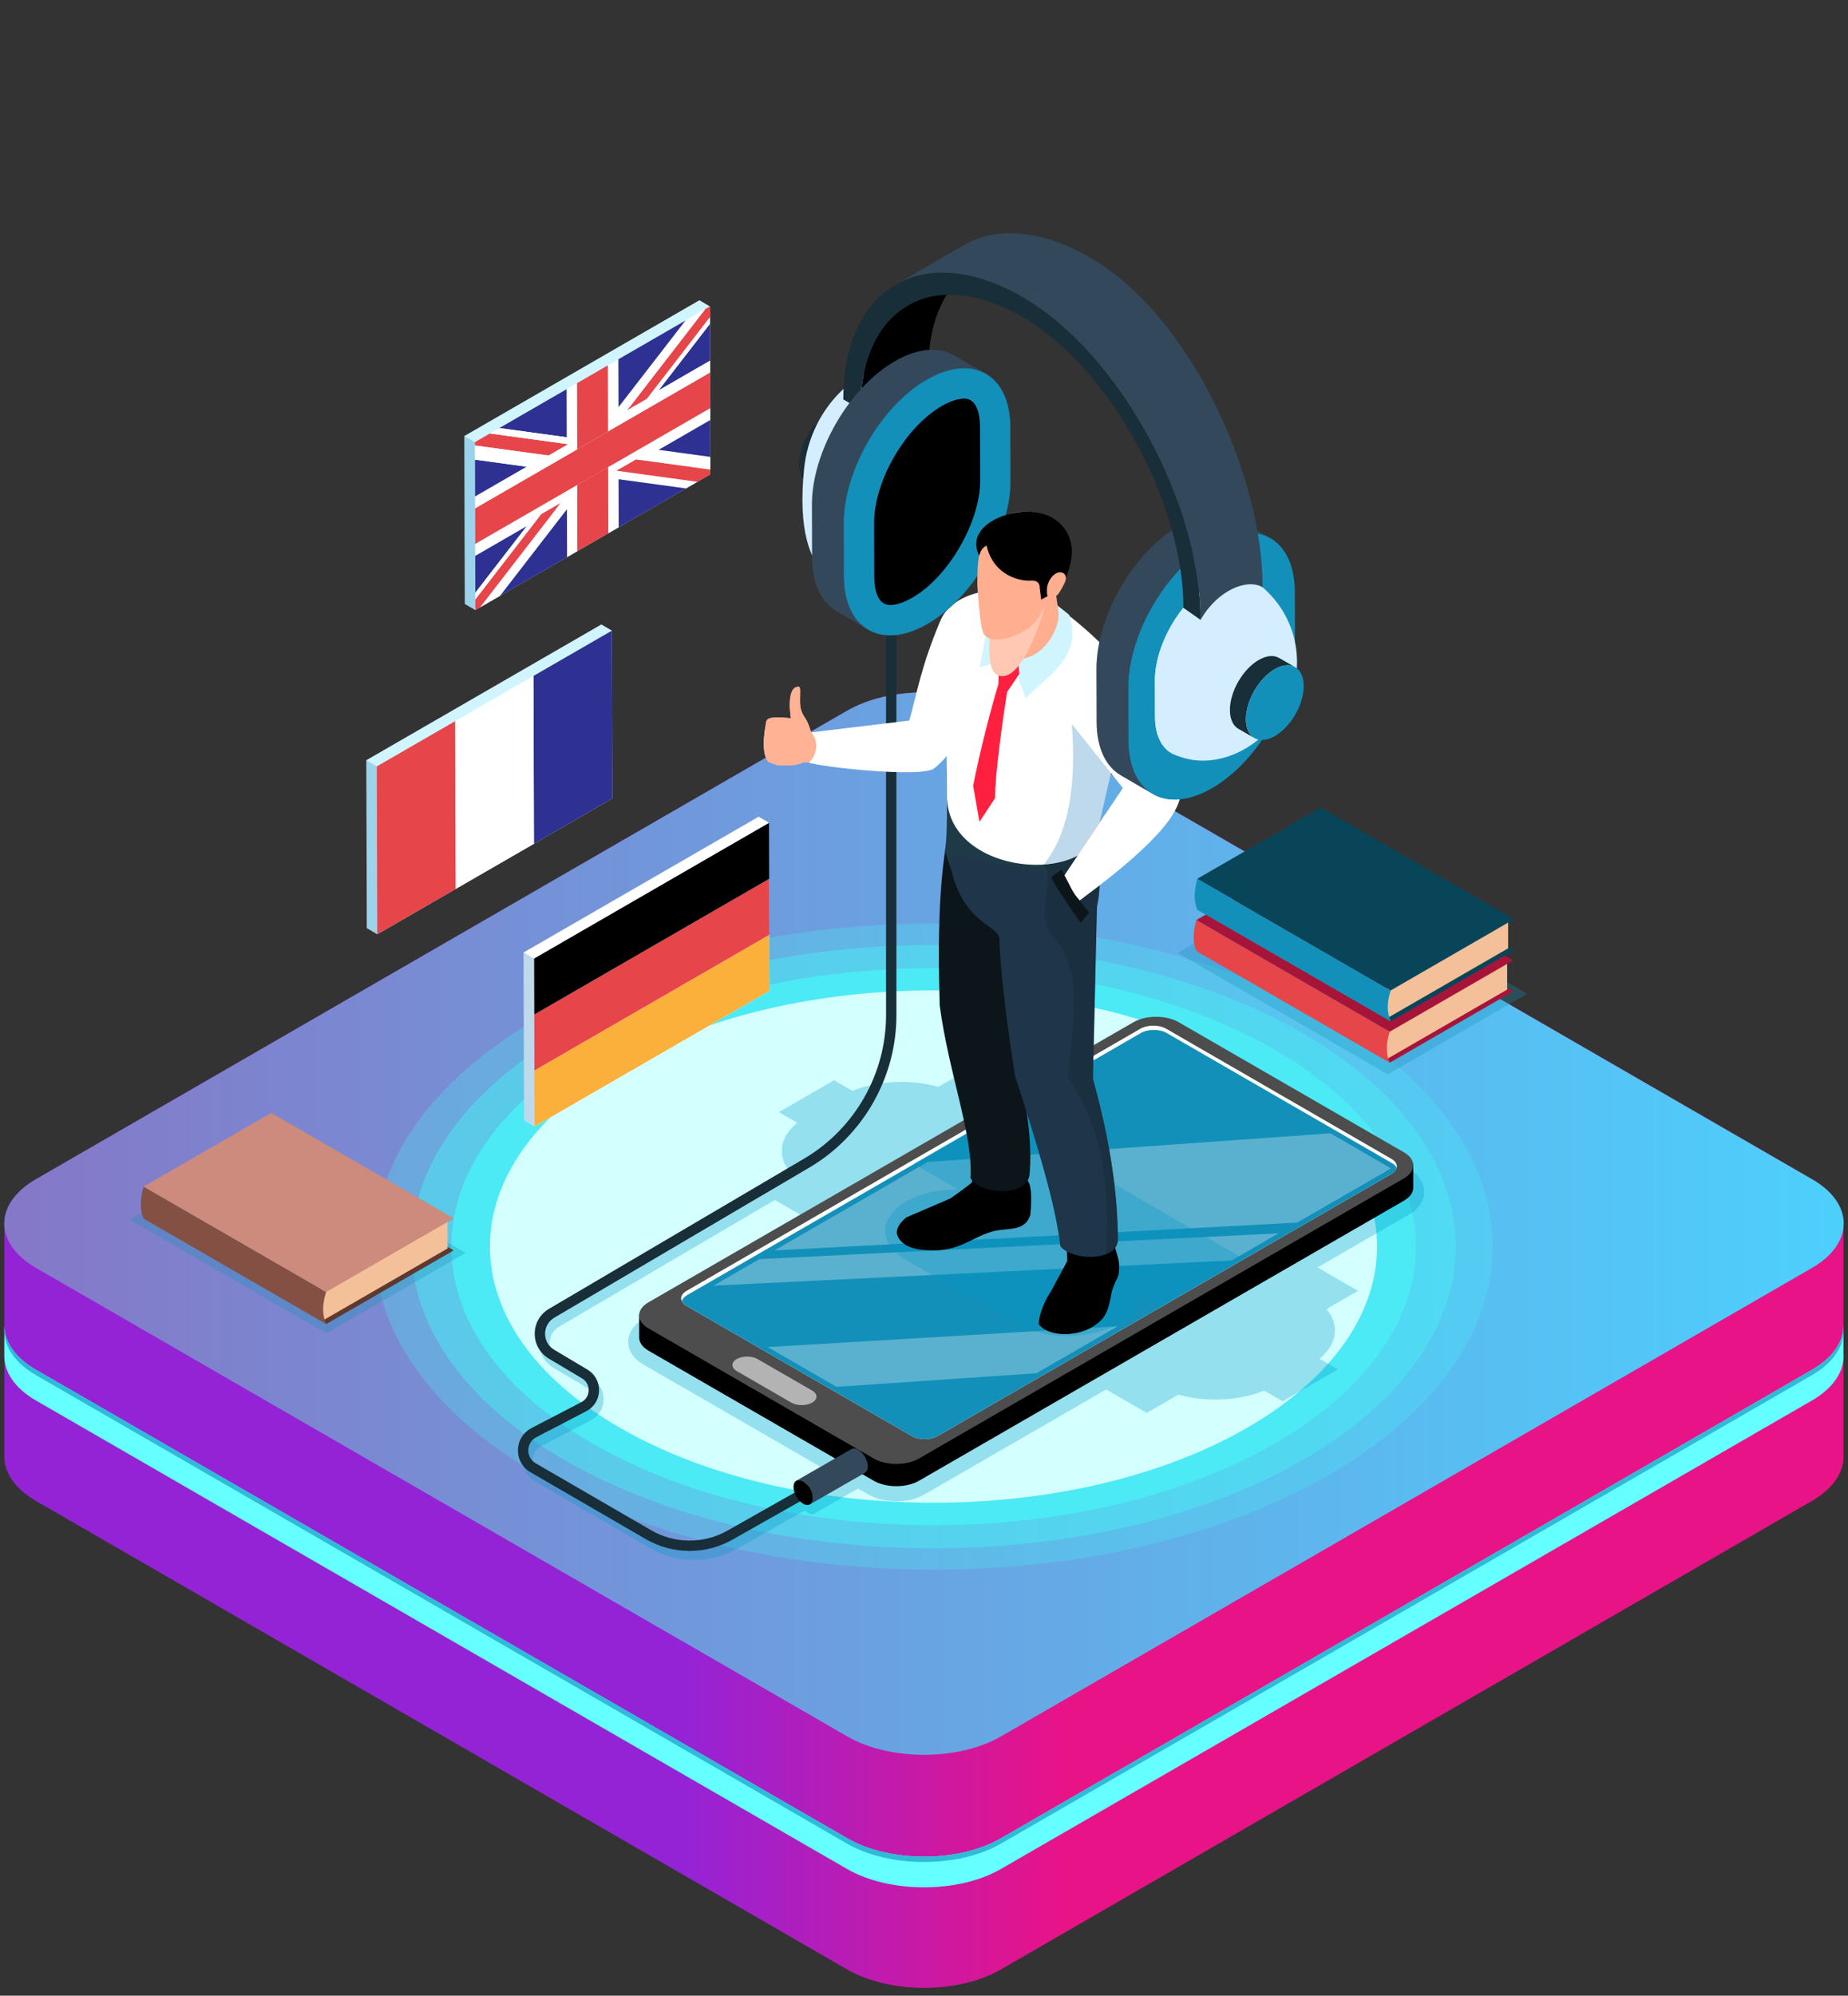 <svg xmlns="http://www.w3.org/2000/svg" width="214" height="231" viewBox="0 0 214 231" fill="none"><rect x="0" y="0" width="214" height="231" fill="#333333" stroke="none"/><g clip-path="url(#clip0_402_3676)"><path d="M209.833 136.489L115.902 82.255C111.009 79.437 103.003 79.437 98.122 82.255L4.167 136.489C1.726 137.904 0.5 139.755 0.5 141.618V168.559C0.488 170.433 1.703 172.308 4.167 173.734L98.11 227.969C103.003 230.798 111.009 230.798 115.89 227.969L209.822 173.734C212.427 172.225 213.642 170.221 213.477 168.228V141.618C213.488 139.755 212.274 137.892 209.822 136.489H209.833Z" fill="url(#paint0_linear_402_3676)"></path><path d="M209.833 136.489C214.726 139.307 214.726 143.929 209.833 146.759L115.902 200.993C111.009 203.823 103.003 203.823 98.122 200.993L4.167 146.759C-0.726 143.929 -0.726 139.307 4.167 136.489L98.11 82.255C103.003 79.437 111.009 79.437 115.89 82.255L209.822 136.489H209.833Z" fill="url(#paint1_linear_402_3676)"></path><path d="M209.833 158.549L115.902 212.783C111.009 215.613 103.003 215.613 98.122 212.783L4.167 158.549C1.714 157.134 0.5 155.271 0.5 153.408V156.933C0.488 158.808 1.703 160.683 4.167 162.109L98.11 216.344C103.003 219.162 111.009 219.162 115.89 216.344L209.822 162.109C212.427 160.6 213.642 158.584 213.477 156.603V153.42C213.488 155.283 212.274 157.134 209.822 158.549H209.833Z" fill="#66FFFF"></path><path d="M209.833 158.549L115.902 212.783C111.009 215.613 103.003 215.613 98.122 212.783L4.167 158.549C1.714 157.134 0.5 155.271 0.5 153.408V153.998C0.488 155.872 1.703 157.747 4.167 159.174L98.11 213.408C103.003 216.226 111.009 216.226 115.89 213.408L209.822 159.174C212.427 157.664 213.642 155.648 213.477 153.668V153.408C213.488 155.271 212.274 157.122 209.822 158.537L209.833 158.549Z" fill="#2FBAD7"></path><path opacity="0.3" d="M153.89 117.861C179.179 132.457 179.179 156.132 153.89 170.728C128.6 185.324 87.606 185.324 62.328 170.728C37.038 156.132 37.038 132.457 62.328 117.849C87.606 103.253 128.612 103.253 153.89 117.849V117.861Z" fill="#4CEAF5"></path><path opacity="0.5" d="M150.872 119.606C174.487 133.235 174.487 155.353 150.872 168.983C127.256 182.624 88.962 182.624 65.346 168.983C41.731 155.353 41.731 133.235 65.346 119.606C88.962 105.965 127.256 105.965 150.872 119.606Z" fill="#4CEAF5"></path><path d="M147.595 121.493C169.406 134.084 169.406 154.505 147.595 167.097C125.783 179.689 90.424 179.689 68.624 167.097C46.813 154.505 46.813 134.084 68.624 121.504C90.436 108.913 125.795 108.913 147.595 121.504V121.493Z" fill="#4CEAF5"></path><path d="M144.422 123.32C164.477 134.898 164.477 153.68 144.422 165.258C124.356 176.835 91.838 176.835 71.784 165.258C51.717 153.68 51.717 134.898 71.784 123.32C91.838 111.742 124.367 111.742 144.422 123.32Z" fill="#D4FFFF"></path><path opacity="0.3" d="M152.519 100.979L176.855 115.03L160.714 124.35L136.377 110.299L152.519 100.979Z" fill="#1691B5"></path><path opacity="0.3" d="M31.142 131.851L53.925 145.018L37.782 154.338L14.999 141.17L31.142 131.851Z" fill="#1691B5"></path><path d="M37.768 153.262L52.54 144.733L48.951 142.651L37.767 149.55C37.296 151.232 37.296 152.469 37.768 153.262Z" fill="#5E3930"></path><path d="M37.333 152.878L51.828 144.509V140.798L37.055 149.327C36.584 151.007 36.861 152.084 37.333 152.878Z" fill="#F4C099"></path><path d="M16.628 141.055L37.77 153.261C37.303 152.206 37.303 150.969 37.77 149.55L16.628 137.345C16.201 138.866 16.201 140.102 16.628 141.055Z" fill="#855044"></path><path d="M16.628 137.344L37.769 149.55L52.542 141.021L31.401 128.815L16.628 137.344Z" fill="#CC8B7C"></path><path d="M160.932 123.007L175.221 114.757L171.749 112.744L160.932 119.418C160.475 121.044 160.475 122.24 160.932 123.007Z" fill="#A61539"></path><path d="M160.51 122.638L174.531 114.542V110.953L160.242 119.203C159.785 120.828 160.054 121.871 160.51 122.638Z" fill="#F4C099"></path><path d="M138.543 110.08L160.933 123.006C160.482 121.985 160.482 120.789 160.933 119.417L138.543 106.49C138.129 107.961 138.129 109.158 138.543 110.08Z" fill="#E6454A"></path><path d="M138.542 106.491L160.932 119.418L175.221 111.168L152.831 98.241L138.542 106.491Z" fill="#A61539"></path><path d="M161.043 118.231L175.332 109.981L171.861 107.968L161.042 114.642C160.587 116.267 160.586 117.463 161.043 118.231Z" fill="#094559"></path><path d="M160.622 117.861L174.643 109.767V106.177L160.354 114.426C159.898 116.052 160.165 117.094 160.622 117.861Z" fill="#F4C099"></path><path d="M138.654 105.304L161.044 118.231C160.593 117.21 160.593 116.014 161.044 114.641L138.654 101.715C138.241 103.185 138.241 104.382 138.654 105.304Z" fill="#1390BA"></path><path d="M138.653 101.714L161.043 114.642L175.332 106.391L152.942 93.465L138.653 101.714Z" fill="#094559"></path><path d="M87.854 94.531L89.066 95.243L89.121 114.679L61.904 130.392L60.692 129.68L60.637 110.245L87.854 94.531Z" fill="white"></path><path d="M61.883 123.91L61.901 130.391L89.118 114.677L89.1 108.196L61.883 123.91Z" fill="#FBB03B"></path><path d="M61.866 117.436L61.883 123.909L89.101 108.196L89.083 101.723L61.866 117.436Z" fill="#E6454A"></path><path d="M61.846 110.956L61.865 117.436L89.082 101.722L89.063 95.241L61.846 110.956Z" fill="black"></path><path opacity="0.3" d="M61.905 130.393L60.693 129.68L60.638 110.245L61.85 110.958L61.905 130.393Z" fill="#227FBC"></path><path d="M69.639 72.279L70.851 72.992L70.906 92.427L43.689 108.14L42.478 107.428L42.422 87.993L69.639 72.279Z" fill="#D1F5FF"></path><path d="M61.776 78.239L61.831 97.667L70.905 92.428L70.85 73L61.776 78.239Z" fill="#2E3192"></path><path d="M52.705 83.473L52.76 102.901L61.828 97.666L61.773 78.238L52.705 83.473Z" fill="white"></path><path d="M43.63 88.713L43.685 108.14L52.76 102.901L52.705 83.474L43.63 88.713Z" fill="#E6454A"></path><path opacity="0.3" d="M43.69 108.141L42.479 107.428L42.423 87.993L43.635 88.706L43.69 108.141Z" fill="#227FBC"></path><path d="M80.991 34.754L82.203 35.467L82.258 54.901L55.041 70.616L53.829 69.903L53.774 50.468L80.991 34.754Z" fill="#D1F5FF"></path><path d="M82.206 37.493L76.254 45.195L82.218 41.752L82.206 37.493Z" fill="#2E3192"></path><path d="M76.273 52.068L74.216 53.256L82.257 54.358L82.253 52.882L76.273 52.068Z" fill="white"></path><path d="M80.762 55.769L71.953 54.562L71.626 54.751L71.628 55.472L79.434 56.535L80.762 55.769Z" fill="white"></path><path d="M71.367 54.481L71.62 54.526L71.954 54.561L80.763 55.768L82.258 54.905L82.256 54.358L74.215 53.256L73.633 53.172L71.367 54.481Z" fill="#E6454A"></path><path d="M71.63 54.749L70.432 55.44L70.45 61.722L71.647 61.03L71.632 55.47L71.63 54.749Z" fill="white"></path><path d="M82.243 48.624L82.245 47.243L70.428 54.066L70.432 55.442L71.63 54.751L71.957 54.562L71.623 54.527L71.369 54.482L73.636 53.173L74.218 53.256L76.275 52.069L82.243 48.624Z" fill="white"></path><path d="M82.205 37.493L82.203 36.705L75.154 45.83L76.254 45.195L82.205 37.493Z" fill="white"></path><path d="M72.884 47.147L71.605 47.878L70.408 48.57L70.411 49.947L82.228 43.125L82.224 41.747L76.255 45.194L75.156 45.829L74.898 46.162L72.632 47.471L72.884 47.147Z" fill="white"></path><path d="M81.671 35.777L72.896 47.135L72.632 47.472L74.899 46.162L75.146 45.842L82.205 36.705L82.202 35.47L81.671 35.777Z" fill="#E6454A"></path><path d="M66.857 63.795L66.84 57.513L65.647 58.201L65.65 58.925L65.665 64.483L66.857 63.795Z" fill="white"></path><path d="M70.43 55.441L70.425 54.065L66.836 56.136L66.841 57.513L66.858 63.795L70.447 61.723L70.43 55.441Z" fill="#E6454A"></path><path d="M79.38 37.099L71.606 47.15L71.608 47.878L72.897 47.135L81.672 35.776L79.38 37.099Z" fill="white"></path><path d="M65.666 64.484L65.651 58.926L57.877 68.981L65.666 64.484Z" fill="#2E3192"></path><path d="M65.648 58.201L64.357 58.946L55.585 70.304L57.876 68.981L65.65 58.925L65.648 58.201Z" fill="white"></path><path d="M71.591 41.596L71.607 47.149L79.381 37.099L71.591 41.596Z" fill="#2E3192"></path><path d="M62.683 59.497L62.098 60.254L55.045 69.381L55.049 70.616L55.587 70.306L64.359 58.948L64.944 58.191L62.683 59.497Z" fill="#E6454A"></path><path d="M70.389 42.289L70.408 48.57L71.606 47.878L71.604 47.15L71.588 41.597L70.389 42.289Z" fill="white"></path><path d="M60.99 60.892L55.041 68.592L55.043 69.38L62.096 60.253L60.99 60.892Z" fill="white"></path><path d="M70.389 42.29L66.801 44.362L66.819 50.644L66.822 52.021L70.411 49.948L70.408 48.571L70.389 42.29Z" fill="#E6454A"></path><path d="M55.039 68.591L60.988 60.891L55.027 64.332L55.039 68.591Z" fill="#2E3192"></path><path d="M66.803 44.36L65.611 45.048L65.627 50.613L65.629 51.33L66.821 50.642L66.803 44.36Z" fill="white"></path><path d="M66.838 57.513L66.834 56.136L55.023 62.955L55.026 64.332L60.988 60.89L62.093 60.252L62.679 59.495L64.94 58.19L64.355 58.947L65.645 58.201L66.838 57.513Z" fill="white"></path><path d="M55.016 58.839L55.028 62.956L66.839 56.137L70.428 54.065L82.245 47.243L82.233 43.126L70.416 49.948L66.827 52.02L55.016 58.839Z" fill="#E6454A"></path><path d="M54.99 51.179L54.992 51.562L63.269 52.691L63.533 52.724L65.8 51.415L65.626 51.387L65.546 51.384L56.725 50.177L54.99 51.179Z" fill="#E6454A"></path><path d="M60.974 54.018L55.01 57.462L55.014 58.839L66.825 52.02L66.822 50.643L65.629 51.331L65.539 51.383L65.629 51.388L65.802 51.416L63.536 52.724L63.282 52.694L60.974 54.018Z" fill="white"></path><path d="M65.611 45.05L57.821 49.547L65.627 50.615L65.611 45.05Z" fill="#2E3192"></path><path d="M60.976 54.019L55 53.203L55.011 57.462L60.976 54.019Z" fill="#2E3192"></path><path d="M57.82 49.545L56.726 50.176L65.537 51.381L65.627 51.33L65.625 50.612L57.82 49.545Z" fill="white"></path><path d="M63.27 52.694L54.993 51.565L54.997 53.205L60.973 54.02L63.27 52.694Z" fill="white"></path><path d="M82.236 48.623L76.269 52.068L82.248 52.882L82.236 48.623Z" fill="#2E3192"></path><path d="M79.435 56.535L71.629 55.472L71.644 61.032L79.435 56.535Z" fill="#2E3192"></path><path opacity="0.3" d="M55.04 70.615L53.828 69.902L53.773 50.468L54.985 51.18L55.04 70.615Z" fill="#227FBC"></path><path opacity="0.3" d="M62.084 166.351L67.859 163.349C68.371 163.083 68.686 162.58 68.703 162.003C68.719 161.427 68.433 160.906 67.938 160.611L64.086 158.315C63.059 157.704 62.448 156.624 62.452 155.43C62.455 154.235 63.072 153.16 64.103 152.553L88.536 138.207L87.859 137.816L91.518 135.703C89.978 133.869 90.245 131.661 92.322 129.959L90.19 128.728L96.59 125.034L98.721 126.264C101.669 125.066 105.494 124.911 108.67 125.801L112.329 123.688L117.157 126.475L92.685 140.604L89.727 138.896L64.709 153.586C64.046 153.976 63.65 154.666 63.648 155.434C63.645 156.202 64.039 156.894 64.698 157.288L68.55 159.583C69.423 160.104 69.928 161.022 69.899 162.039C69.869 163.056 69.313 163.943 68.41 164.412L62.635 167.414C62.069 167.709 61.722 168.265 61.707 168.904C61.691 169.542 62.013 170.114 62.565 170.434L75.941 178.189C78.649 179.759 82.025 179.777 84.751 178.235L92.544 173.826C92.467 173.607 92.421 173.384 92.421 173.175C92.421 172.768 92.587 172.503 92.841 172.412C92.811 172.423 92.779 172.429 92.752 172.445L96.201 170.467L74.467 157.919C73.374 157.288 72.748 156.336 72.748 155.308C72.748 154.279 73.375 153.328 74.467 152.698L130.623 120.276C131.512 119.763 132.666 119.48 133.875 119.48C135.084 119.48 136.238 119.764 137.128 120.276L163.211 135.335C164.304 135.966 164.93 136.918 164.93 137.946C164.93 138.974 164.304 139.926 163.211 140.556L152.567 146.702L157.265 149.414L153.605 151.527C155.146 153.361 154.878 155.57 152.802 157.272L154.933 158.502L148.534 162.198L146.402 160.967C143.453 162.166 139.629 162.32 136.452 161.431L132.793 163.544L128.095 160.831L107.056 172.978C106.167 173.492 105.012 173.775 103.803 173.775C102.595 173.775 101.441 173.492 100.551 172.979L99.366 172.295L94.325 175.186C94.125 175.302 93.846 175.287 93.538 175.11C93.415 175.04 93.299 174.945 93.189 174.839L85.342 179.28C83.811 180.146 82.1 180.578 80.389 180.578C78.642 180.578 76.896 180.127 75.343 179.227L61.967 171.472C61.031 170.929 60.487 169.959 60.512 168.878C60.536 167.794 61.124 166.85 62.084 166.351Z" fill="#0098C7"></path><path d="M79.858 179.517C81.57 179.517 83.282 179.084 84.813 178.219L96.099 171.833L95.509 170.791L84.223 177.177C81.497 178.719 78.122 178.701 75.413 177.13L62.037 169.376C61.485 169.055 61.163 168.483 61.178 167.845C61.193 167.207 61.541 166.65 62.106 166.356L67.882 163.354C68.785 162.884 69.341 161.997 69.371 160.98C69.4 159.964 68.896 159.045 68.022 158.525L64.169 156.23C63.511 155.837 63.117 155.144 63.12 154.376C63.122 153.608 63.518 152.918 64.18 152.529L93.722 135.145C99.941 131.486 103.804 124.732 103.804 117.518V65.509H102.606V117.517C102.606 124.309 98.97 130.668 93.115 134.113L63.573 151.496C62.542 152.102 61.925 153.177 61.922 154.373C61.919 155.568 62.529 156.646 63.556 157.258L67.408 159.553C67.903 159.849 68.19 160.37 68.173 160.946C68.156 161.523 67.841 162.025 67.33 162.292L61.554 165.293C60.594 165.793 60.006 166.736 59.982 167.818C59.956 168.9 60.5 169.87 61.437 170.412L74.812 178.167C76.365 179.067 78.112 179.517 79.858 179.517Z" fill="#182E38"></path><path d="M78.615 151.287L131.254 120.896C132.701 120.061 135.045 120.061 136.49 120.896L161.323 135.232L163.658 134.779V137.466C163.658 138.013 163.297 138.561 162.574 138.978L106.418 171.398C104.972 172.233 102.628 172.233 101.182 171.398L75.098 156.34C74.392 155.932 74.033 155.401 74.017 154.866C74.014 154.867 74.014 152.18 74.014 152.18L78.615 151.287Z" fill="black"></path><path d="M162.573 133.377L136.49 118.318C135.044 117.483 132.699 117.483 131.254 118.318L75.098 150.739C73.652 151.574 73.652 152.927 75.098 153.762L101.182 168.822C102.628 169.657 104.972 169.657 106.418 168.822L162.573 136.401C164.02 135.565 164.02 134.212 162.573 133.377Z" fill="#4D4D4D"></path><path d="M79.495 149.421L132.045 119.081C132.876 118.601 134.224 118.598 135.055 119.08L161.134 134.141C161.622 134.42 161.824 134.804 161.734 135.169C161.683 135.427 161.48 135.677 161.134 135.877L108.584 166.216C107.753 166.696 106.408 166.692 105.579 166.216L79.495 151.157C79.227 151.005 79.044 150.816 78.957 150.619C78.752 150.204 78.934 149.745 79.495 149.421Z" fill="white"></path><path d="M79.558 149.912L132.107 119.572C132.939 119.092 134.284 119.097 135.113 119.573L161.196 134.631C161.464 134.784 161.644 134.967 161.733 135.169C161.682 135.427 161.479 135.677 161.133 135.877L108.583 166.217C107.752 166.696 106.407 166.692 105.578 166.216L79.494 151.157C79.226 151.005 79.043 150.816 78.956 150.619C79.01 150.362 79.212 150.111 79.558 149.912Z" fill="#1390BA"></path><path d="M94.052 160.959L87.727 157.308C87.064 156.925 85.978 156.925 85.315 157.308C84.651 157.691 84.651 158.318 85.315 158.701L91.639 162.353C92.303 162.736 93.388 162.736 94.052 162.353C94.715 161.969 94.715 161.343 94.052 160.959Z" fill="#B3B3B3"></path><path opacity="0.3" d="M88.898 155.921L96.873 160.525L120.016 158.95L129.421 153.521L88.898 155.921Z" fill="white"></path><path opacity="0.3" d="M142.629 145.895L148.062 142.759L87.942 145.742L82.633 148.807L142.629 145.895Z" fill="white"></path><path opacity="0.3" d="M150.219 141.513L160.845 135.378C160.933 135.327 161.001 135.276 161.05 135.229C161.009 135.197 160.961 135.165 160.908 135.135L154.057 131.18L107.413 134.5L89.685 144.735L150.219 141.513Z" fill="white"></path><path opacity="0.3" d="M104.947 139.064C106.593 138.114 108.756 137.649 110.913 137.662L105.8 134.71L115.36 129.158L143.856 145.61L134.296 151.161L131.923 149.792C131.943 151.036 131.135 152.285 129.49 153.234C126.242 155.109 120.974 155.109 117.725 153.234L104.947 145.856C101.698 143.981 101.698 140.939 104.947 139.064Z" fill="#0098C7"></path><path d="M92.222 171.386L98.593 167.732C98.794 167.616 99.072 167.633 99.377 167.808C99.994 168.162 100.495 169.029 100.495 169.745C100.495 170.103 100.368 170.355 100.164 170.473L93.793 174.127C93.998 174.009 94.124 173.757 94.124 173.399C94.124 172.683 93.623 171.816 93.006 171.462C92.701 171.287 92.424 171.271 92.222 171.386Z" fill="#33485B"></path><path d="M91.891 172.118C91.891 171.403 92.392 171.11 93.008 171.463C93.625 171.818 94.126 172.685 94.126 173.4C94.126 174.114 93.625 174.406 93.008 174.053C92.392 173.698 91.891 172.831 91.891 172.118Z" fill="black"></path><path d="M93.933 88.1C93.27 88.053 93.088 86.838 93.176 84.971L95.628 85.317C96.15 86.712 95.226 87.485 93.933 88.1Z" fill="#D4EEFF"></path><path d="M88.562 85.659L89.516 87.326L90.198 88.529C91.163 88.627 92.127 88.649 93.09 88.216L94.542 88.324C94.564 88.324 94.802 88.346 94.802 88.346L96.708 88.4L96.242 85.757L93.913 84.771C93.913 84.771 93.686 83.84 93.318 83.254C92.982 82.713 92.635 82.245 92.635 81.185C92.635 79.941 92.735 79.492 92.462 79.492C90.969 79.492 91.586 83.129 91.586 83.129C90.471 83.042 88.899 82.879 88.757 83.46L88.562 85.659Z" fill="#FFC8B3"></path><path d="M89.323 83.773L89.518 87.327L90.201 88.53C91.165 88.627 92.129 88.649 93.093 88.216L94.544 88.324C94.533 88.313 94.501 88.302 94.468 88.292C93.384 87.783 92.692 86.678 92.68 85.486C92.651 83.029 90.286 84.09 89.323 83.773Z" fill="#FFC8B3"></path><path d="M88.758 83.461C89.294 83.834 90.105 84.144 91.056 84.151C92.388 84.165 92.224 85.242 91.723 85.352C92.161 85.504 92.521 85.623 92.455 86.081C92.388 86.544 91.97 86.682 91.489 86.653C91.996 86.816 91.965 87.821 90.771 87.71C90.771 87.71 91.402 87.974 90.95 88.451C90.764 88.647 90.219 88.685 89.447 88.374L89.014 88.229C87.901 87.047 88.758 83.461 88.758 83.461Z" fill="#FFC8B3"></path><path d="M88.562 85.659L89.516 87.326L90.198 88.529C91.163 88.627 92.127 88.649 93.09 88.216L94.542 88.324C94.564 88.324 94.802 88.346 94.802 88.346L96.708 88.4L96.242 85.757L93.913 84.771C93.913 84.771 93.686 83.84 93.318 83.254C92.982 82.713 92.635 82.245 92.635 81.185C92.635 79.941 92.735 79.492 92.462 79.492C90.969 79.492 91.586 83.129 91.586 83.129C90.471 83.042 88.899 82.879 88.757 83.46L88.562 85.659Z" fill="#FFB294"></path><path opacity="0.4" d="M89.323 83.773L89.518 87.327L90.201 88.53C91.165 88.627 92.129 88.649 93.093 88.216L94.544 88.324C94.533 88.313 94.501 88.302 94.468 88.292C93.384 87.783 92.692 86.678 92.68 85.486C92.651 83.029 90.286 84.09 89.323 83.773Z" fill="#FFB294"></path><path d="M88.758 83.461C89.294 83.834 90.105 84.144 91.056 84.151C92.388 84.165 92.224 85.242 91.723 85.352C92.161 85.504 92.521 85.623 92.455 86.081C92.388 86.544 91.97 86.682 91.489 86.653C91.996 86.816 91.965 87.821 90.771 87.71C90.771 87.71 91.402 87.974 90.95 88.451C90.764 88.647 90.219 88.685 89.447 88.374L89.014 88.229C87.901 87.047 88.758 83.461 88.758 83.461Z" fill="#FFB294"></path><path d="M93.934 84.77L105.298 83.405C106.224 80.094 106.656 77.178 108.85 71.963L114.366 78.826C112.689 82.367 110.907 86.86 108.115 88.984C106.417 90.035 94.831 88.758 93.656 88.257C94.115 88.002 95.199 86.221 93.934 84.77Z" fill="white"></path><path d="M129.124 144.41C129.619 145.995 129.719 146.456 129.511 147.631C129.276 148.253 129.038 148.532 128.781 149.392C128.477 150.453 128.523 152.226 126.944 153.287C125.062 154.774 121.423 154.843 120.278 153.257C120.278 152.484 120.791 150.777 121.744 149.395L123.592 145.96L123.474 142.742L128.781 141.576L129.124 144.41Z" fill="black"></path><path d="M118.997 136.641C119.492 137.316 119.463 138.858 119.315 140.598C118.811 142.35 117.145 142.185 115.718 142.382C112.962 142.763 111.559 144.806 107.902 144.736C105.729 144.694 104.288 144.203 103.856 142.818C103.8 142.183 104.181 141.544 104.963 140.905C109.998 138.753 109.994 138.752 110.113 138.676C110.244 138.592 112.505 137 112.551 136.829C112.597 136.658 113.48 132.851 113.48 132.851L118.847 132.944L118.997 136.641Z" fill="black"></path><path d="M120.859 95.83L116.996 117.009C117.578 123.46 119.808 129.823 119.211 136.056C118.74 138.64 113.4 138.251 112.38 136.349C112.726 131.504 109.886 124.323 108.816 116.376C108.582 108.514 108.675 100.424 110.278 94.186L120.859 95.83Z" fill="#0B151A"></path><path d="M109.444 98.418C109.644 99.224 109.869 99.924 110.099 100.542C110.123 100.611 110.152 100.669 110.173 100.73C111.003 102.817 112.074 103.921 113.641 104.772C114.013 104.972 114.422 105.165 114.864 105.353C117.423 106.447 120.36 106.586 123.075 106.367C123.113 106.364 123.147 106.362 123.184 106.359C123.564 106.331 123.937 106.293 124.301 106.249C125.181 106.143 126.016 106.016 126.8 105.874C126.889 105.563 126.964 105.264 127.021 104.973C127.586 102.366 127.278 100.647 126.923 98.251C126.884 97.992 126.846 97.722 126.807 97.442L126.847 97.266C121.113 99.331 113.265 97.689 109.67 92.532C109.669 95.231 109.61 97.473 109.444 98.418Z" fill="#1E3A47"></path><path d="M110.172 100.73C111.63 106.934 115.666 107.13 115.724 108.656C115.882 113.331 116.728 119.211 117.526 124.497C120.001 132.125 122.259 139.431 122.787 144.254C123.698 145.403 126.44 145.828 128.112 145.163C128.357 145.068 128.566 144.954 128.745 144.822C129.183 144.492 129.453 144.038 129.453 143.448C129.416 137.312 128.288 131.111 126.561 124.869L127.023 104.972C127.023 104.958 127.089 102.17 127.089 102.17L121.331 101.05L110.515 98.944C110.454 99.758 109.929 99.687 110.172 100.73Z" fill="#1E354A"></path><path opacity="0.5" d="M120.865 100.068C121.03 100.391 121.267 100.69 121.333 101.049C121.647 102.762 120.101 106.429 121.743 108.148C125.548 112.132 124.289 117.988 123.658 124.696C127.443 130.042 128.636 136.947 128.114 145.161C128.359 145.066 128.568 144.952 128.747 144.82C129.185 144.49 129.455 144.036 129.455 143.446C129.418 137.31 128.29 131.109 126.563 124.867L127.025 104.97C127.587 102.363 127.279 100.644 126.924 98.248L120.865 100.068Z" fill="#162B35"></path><path d="M109.34 76.829C109.34 76.829 109.675 86.013 109.672 92.532C109.954 97.838 115.892 100.406 120.866 100.07C123.404 99.898 125.692 98.971 126.849 97.265L127.799 93.134L128.732 89.077L128.842 88.039L128.924 87.281L128.969 86.893L130.028 77.178C129.588 76.671 129.133 76.172 128.663 75.68C128.164 75.16 127.657 74.645 127.129 74.146C125.176 72.281 123.03 70.575 120.702 69.024H112.717C110.885 70.747 109.878 73.496 109.34 76.829Z" fill="white"></path><path d="M113.782 68.499L110.126 79.94C110.126 79.94 107.447 75.655 108.851 71.964C109.968 69.025 113.782 68.499 113.782 68.499Z" fill="white"></path><path opacity="0.3" d="M120.859 100.066C123.403 99.897 125.69 98.97 126.847 97.264L127.798 93.133L128.73 89.076L128.841 88.038L128.497 86.142L124.118 83.804C124.629 90.602 123.894 96.328 120.859 100.066Z" fill="#227FBC"></path><path d="M122.982 101.77L127.998 94.186C129.987 94.95 131.279 96.335 131.932 98.35C129.484 100.472 127.199 102.26 124.878 104.359C123.246 103.402 122.831 102.449 122.982 101.77Z" fill="#FFAE8F"></path><path d="M122.975 100.61C123.041 101.108 125.249 104.85 126.135 105.581L125.144 106.835C125.144 106.835 122.025 102.417 121.744 101.52L122.975 100.61Z" fill="#0B151A"></path><path d="M120.599 68.606L123.811 71.161C125.418 76.073 121.397 78.089 118.774 80.825L117.047 76.108L113.424 77.277L114.825 70.287L120.599 68.606Z" fill="#D1F5FF"></path><path d="M123.279 101.318L130.028 91.212L124.12 83.802L130.028 77.178C130.028 77.178 136.798 88.642 136.798 91.213C136.797 93.545 135.117 96.769 125.033 104.221C124.089 103.203 123.937 102.497 123.279 101.318Z" fill="white"></path><path d="M100.071 48.782L98.216 47.718C97.612 47.371 96.781 47.42 95.862 47.946C94.014 49.006 92.518 51.599 92.518 53.739C92.518 54.816 92.897 55.573 93.509 55.924L95.364 56.988C94.752 56.637 94.373 55.88 94.373 54.803C94.373 52.662 95.87 50.07 97.717 49.01C98.635 48.484 99.466 48.435 100.071 48.782Z" fill="#182E38"></path><path d="M101.062 50.967C101.062 48.826 99.564 47.951 97.717 49.011C95.87 50.071 94.373 52.664 94.373 54.804C94.373 56.945 95.87 57.82 97.717 56.76C99.565 55.701 101.062 53.108 101.062 50.967Z" fill="#1390BA"></path><path d="M104.725 69.017C109.044 67.869 112.81 69.138 112.81 57.19V52.013C112.81 46.825 113.637 43.384 108.449 43.384L104.78 41.96C99.593 41.96 93.831 47.044 93.11 54.313C91.715 68.382 98.353 69.017 104.725 69.017Z" fill="#D4EEFF"></path><path d="M136.569 60.831C139.247 59.285 141.674 59.142 143.426 60.16L147.125 62.31C148.847 63.303 149.928 65.443 149.936 68.49L149.953 74.592C149.971 80.707 145.668 88.158 140.348 91.23C137.5 92.875 134.947 92.918 133.177 91.679C133.284 91.753 133.384 91.836 133.496 91.901L129.798 89.752C128.067 88.746 126.995 86.607 126.986 83.568L126.969 77.466C126.952 71.351 131.248 63.903 136.569 60.831Z" fill="#33485B"></path><path d="M140.267 62.98C134.946 66.052 130.65 73.501 130.667 79.615L130.684 85.717C130.701 91.832 135.026 94.302 140.348 91.23C145.669 88.158 149.971 80.706 149.953 74.592L149.936 68.49C149.919 62.376 145.588 59.908 140.267 62.98Z" fill="#1390BA"></path><path d="M144.954 67.032C144.874 66.978 144.795 66.939 144.707 66.899C143.538 66.354 141.981 66.496 140.28 67.483C136.66 69.573 133.73 74.648 133.738 78.814L133.751 82.972C133.757 84.904 134.389 86.309 135.438 87.046C135.749 87.225 136.058 87.374 136.376 87.487C140.607 89.183 145.96 86.891 148.784 81.998C151.465 77.357 150.404 70.622 144.954 67.032Z" fill="#D4EEFF"></path><path d="M144.955 67.032C144.872 66.983 144.796 66.939 144.708 66.899C143.538 66.354 141.982 66.496 140.281 67.483C136.66 69.573 133.73 74.648 133.739 78.814L133.752 82.972C133.758 84.904 134.389 86.309 135.439 87.046C135.729 87.244 136.042 87.384 136.376 87.487C137.493 87.808 138.859 87.577 140.34 86.726C143.96 84.635 146.89 79.56 146.882 75.395L146.869 71.237C146.864 69.164 146.137 67.713 144.955 67.032Z" fill="#D4EEFF"></path><path d="M149.978 77.223L148.123 76.159C147.519 75.812 146.687 75.861 145.769 76.387C143.92 77.447 142.424 80.041 142.424 82.181C142.424 83.257 142.803 84.014 143.415 84.365L145.27 85.43C144.658 85.079 144.279 84.322 144.279 83.245C144.279 81.104 145.776 78.511 147.624 77.451C148.541 76.925 149.373 76.876 149.978 77.223Z" fill="#182E38"></path><path d="M150.971 79.409C150.971 77.268 149.474 76.392 147.625 77.452C145.778 78.512 144.281 81.105 144.281 83.245C144.281 85.386 145.778 86.262 147.625 85.202C149.474 84.143 150.971 81.549 150.971 79.409Z" fill="#1390BA"></path><path d="M112.954 30.814L105.094 35.383C101.733 37.336 99.646 41.483 99.629 47.373L107.49 42.804C107.507 36.916 109.594 32.767 112.954 30.814Z" fill="black"></path><path d="M111.56 28.4L103.699 32.968C107.464 30.781 112.671 31.083 118.408 34.395L126.269 29.828C120.532 26.515 115.324 26.213 111.56 28.4Z" fill="#33485B"></path><path d="M139.027 71.752C141.026 68.254 144.445 66.94 146.206 67.971C146.243 54.859 137.68 36.416 126.269 29.828L118.409 34.396C129.82 40.985 139.064 58.641 139.027 71.752Z" fill="#33485B"></path><path d="M118.409 34.395C107.007 27.812 97.692 33.12 97.655 46.232L99.631 47.373C99.665 35.519 108.085 30.72 118.402 36.677C128.718 42.633 137.072 58.502 137.039 70.355L139.027 71.752C139.064 58.639 129.82 40.984 118.409 34.395Z" fill="#182E38"></path><path d="M103.623 41.81C106.301 40.264 108.728 40.121 110.48 41.139L114.178 43.288C115.9 44.281 116.981 46.421 116.99 49.469L117.007 55.571C117.025 61.686 112.722 69.137 107.4 72.209C104.553 73.852 102 73.896 100.23 72.657C100.337 72.732 100.437 72.814 100.549 72.88L96.851 70.73C95.12 69.725 94.048 67.585 94.039 64.546L94.022 58.444C94.005 52.331 98.302 44.882 103.623 41.81Z" fill="#33485B"></path><path d="M107.322 43.96C102.001 47.032 97.704 54.481 97.721 60.595L97.738 66.697C97.756 72.812 102.08 75.283 107.401 72.211C112.723 69.139 117.025 61.687 117.008 55.573L116.991 49.471C116.973 43.355 112.642 40.888 107.322 43.96Z" fill="#1390BA"></path><path d="M103.083 73.555C104.411 73.555 105.885 73.11 107.413 72.228C112.732 69.156 117.047 61.685 117.029 55.571L117.011 49.47C117.002 46.515 115.995 44.31 114.173 43.261C112.336 42.206 109.9 42.448 107.311 43.942C101.995 47.012 97.683 54.483 97.701 60.596L97.718 66.697C97.727 69.654 98.734 71.86 100.557 72.909C101.308 73.34 102.16 73.555 103.083 73.555ZM111.645 42.655C112.56 42.655 113.406 42.867 114.152 43.297C115.961 44.337 116.961 46.53 116.969 49.469L116.987 55.57C117.004 61.67 112.7 69.126 107.392 72.191C104.817 73.677 102.398 73.919 100.578 72.871C98.769 71.83 97.769 69.637 97.761 66.695L97.744 60.594C97.726 54.494 102.028 47.041 107.333 43.977C108.854 43.099 110.322 42.655 111.645 42.655Z" fill="#1D7899"></path><path d="M103.082 70.031C103.788 70.031 104.701 69.729 105.653 69.18C109.852 66.754 113.523 60.401 113.51 55.581L113.493 49.479C113.489 48.231 113.244 46.137 111.645 46.137C110.937 46.137 110.023 46.439 109.071 46.989C104.802 49.455 101.206 55.681 101.219 60.585L101.237 66.686C101.241 67.935 101.485 70.031 103.082 70.031Z" fill="black"></path><path d="M117.867 75.767L118.036 78.001L116.619 80.104C116.119 83.311 115.191 89.874 115.236 92.371L113.422 95.13L112.691 90.954C113.441 87.036 114.829 81.768 115.609 79.209L115.699 76.469L117.232 75.506L117.867 75.767Z" fill="#FF2040"></path><path d="M117.048 76.108C120.312 77.07 122.928 72.888 122.554 70.695C122.249 68.438 122.073 67.21 122.073 67.21L115.76 68.767C115.76 68.767 115.692 69.359 115.655 70.195C115.515 73.372 116.233 75.868 117.048 76.108Z" fill="#FFAE8F"></path><path d="M115.891 78.254C118.851 78.621 121.161 69.612 121.161 69.612L114.823 70.287C114.662 73.913 113.954 78.013 115.891 78.254Z" fill="#FFC8B3"></path><path d="M121.578 68.308C121.578 68.308 120.894 71.04 119.671 72.22C118.448 73.4 116.501 73.99 115.759 74.028C115.017 74.066 114.433 74.002 113.951 73.436C113.469 72.871 113.173 67.671 113.173 67.671C113.187 65.662 113.221 65.057 113.459 63.939C113.81 62.292 115.003 58.641 119.803 59.299C122.118 59.616 123.551 61.305 123.853 63.343C124.093 64.964 122.795 67.847 122.795 67.847L121.578 68.308Z" fill="#FFAE8F"></path><path d="M122.85 68.184L120.57 69.4L120.399 68.037C120.408 67.385 119.995 67.163 119.346 67.211C118.253 67.293 115.062 66.704 114.248 63.163C113.579 63.427 113.466 64.162 113.386 64.311C111.79 61.097 116.163 59.126 119.103 59.225C122.671 59.345 124.116 61.74 124.122 63.855C124.126 65.776 122.85 68.184 122.85 68.184Z" fill="black"></path><path d="M122.34 66.34C122.654 66.182 123.091 66.205 123.302 66.487C123.422 66.645 123.45 66.856 123.421 67.052C123.391 67.247 123.308 67.43 123.221 67.608C123.07 67.917 122.902 68.217 122.719 68.507C122.57 68.743 122.386 68.991 122.114 69.055C121.836 69.121 121.501 69.313 121.351 69.071C121.2 68.827 121.217 68.167 121.272 67.887C121.392 67.291 121.779 66.622 122.34 66.34Z" fill="#FFAE8F"></path></g><defs><linearGradient id="paint0_linear_402_3676" x1="125.534" y1="155.106" x2="79.152" y2="155.106" gradientUnits="userSpaceOnUse"><stop offset="0.05" stop-color="#E81387"></stop><stop offset="1" stop-color="#9523D6"></stop></linearGradient><linearGradient id="paint1_linear_402_3676" x1="224.17" y1="141.63" x2="-226.294" y2="141.63" gradientUnits="userSpaceOnUse"><stop stop-color="#4AD4FF"></stop><stop offset="1" stop-color="#C11A8F"></stop></linearGradient><clipPath id="clip0_402_3676"><rect width="213" height="229.141" fill="white" transform="translate(0.5 0.938)"></rect></clipPath></defs></svg>